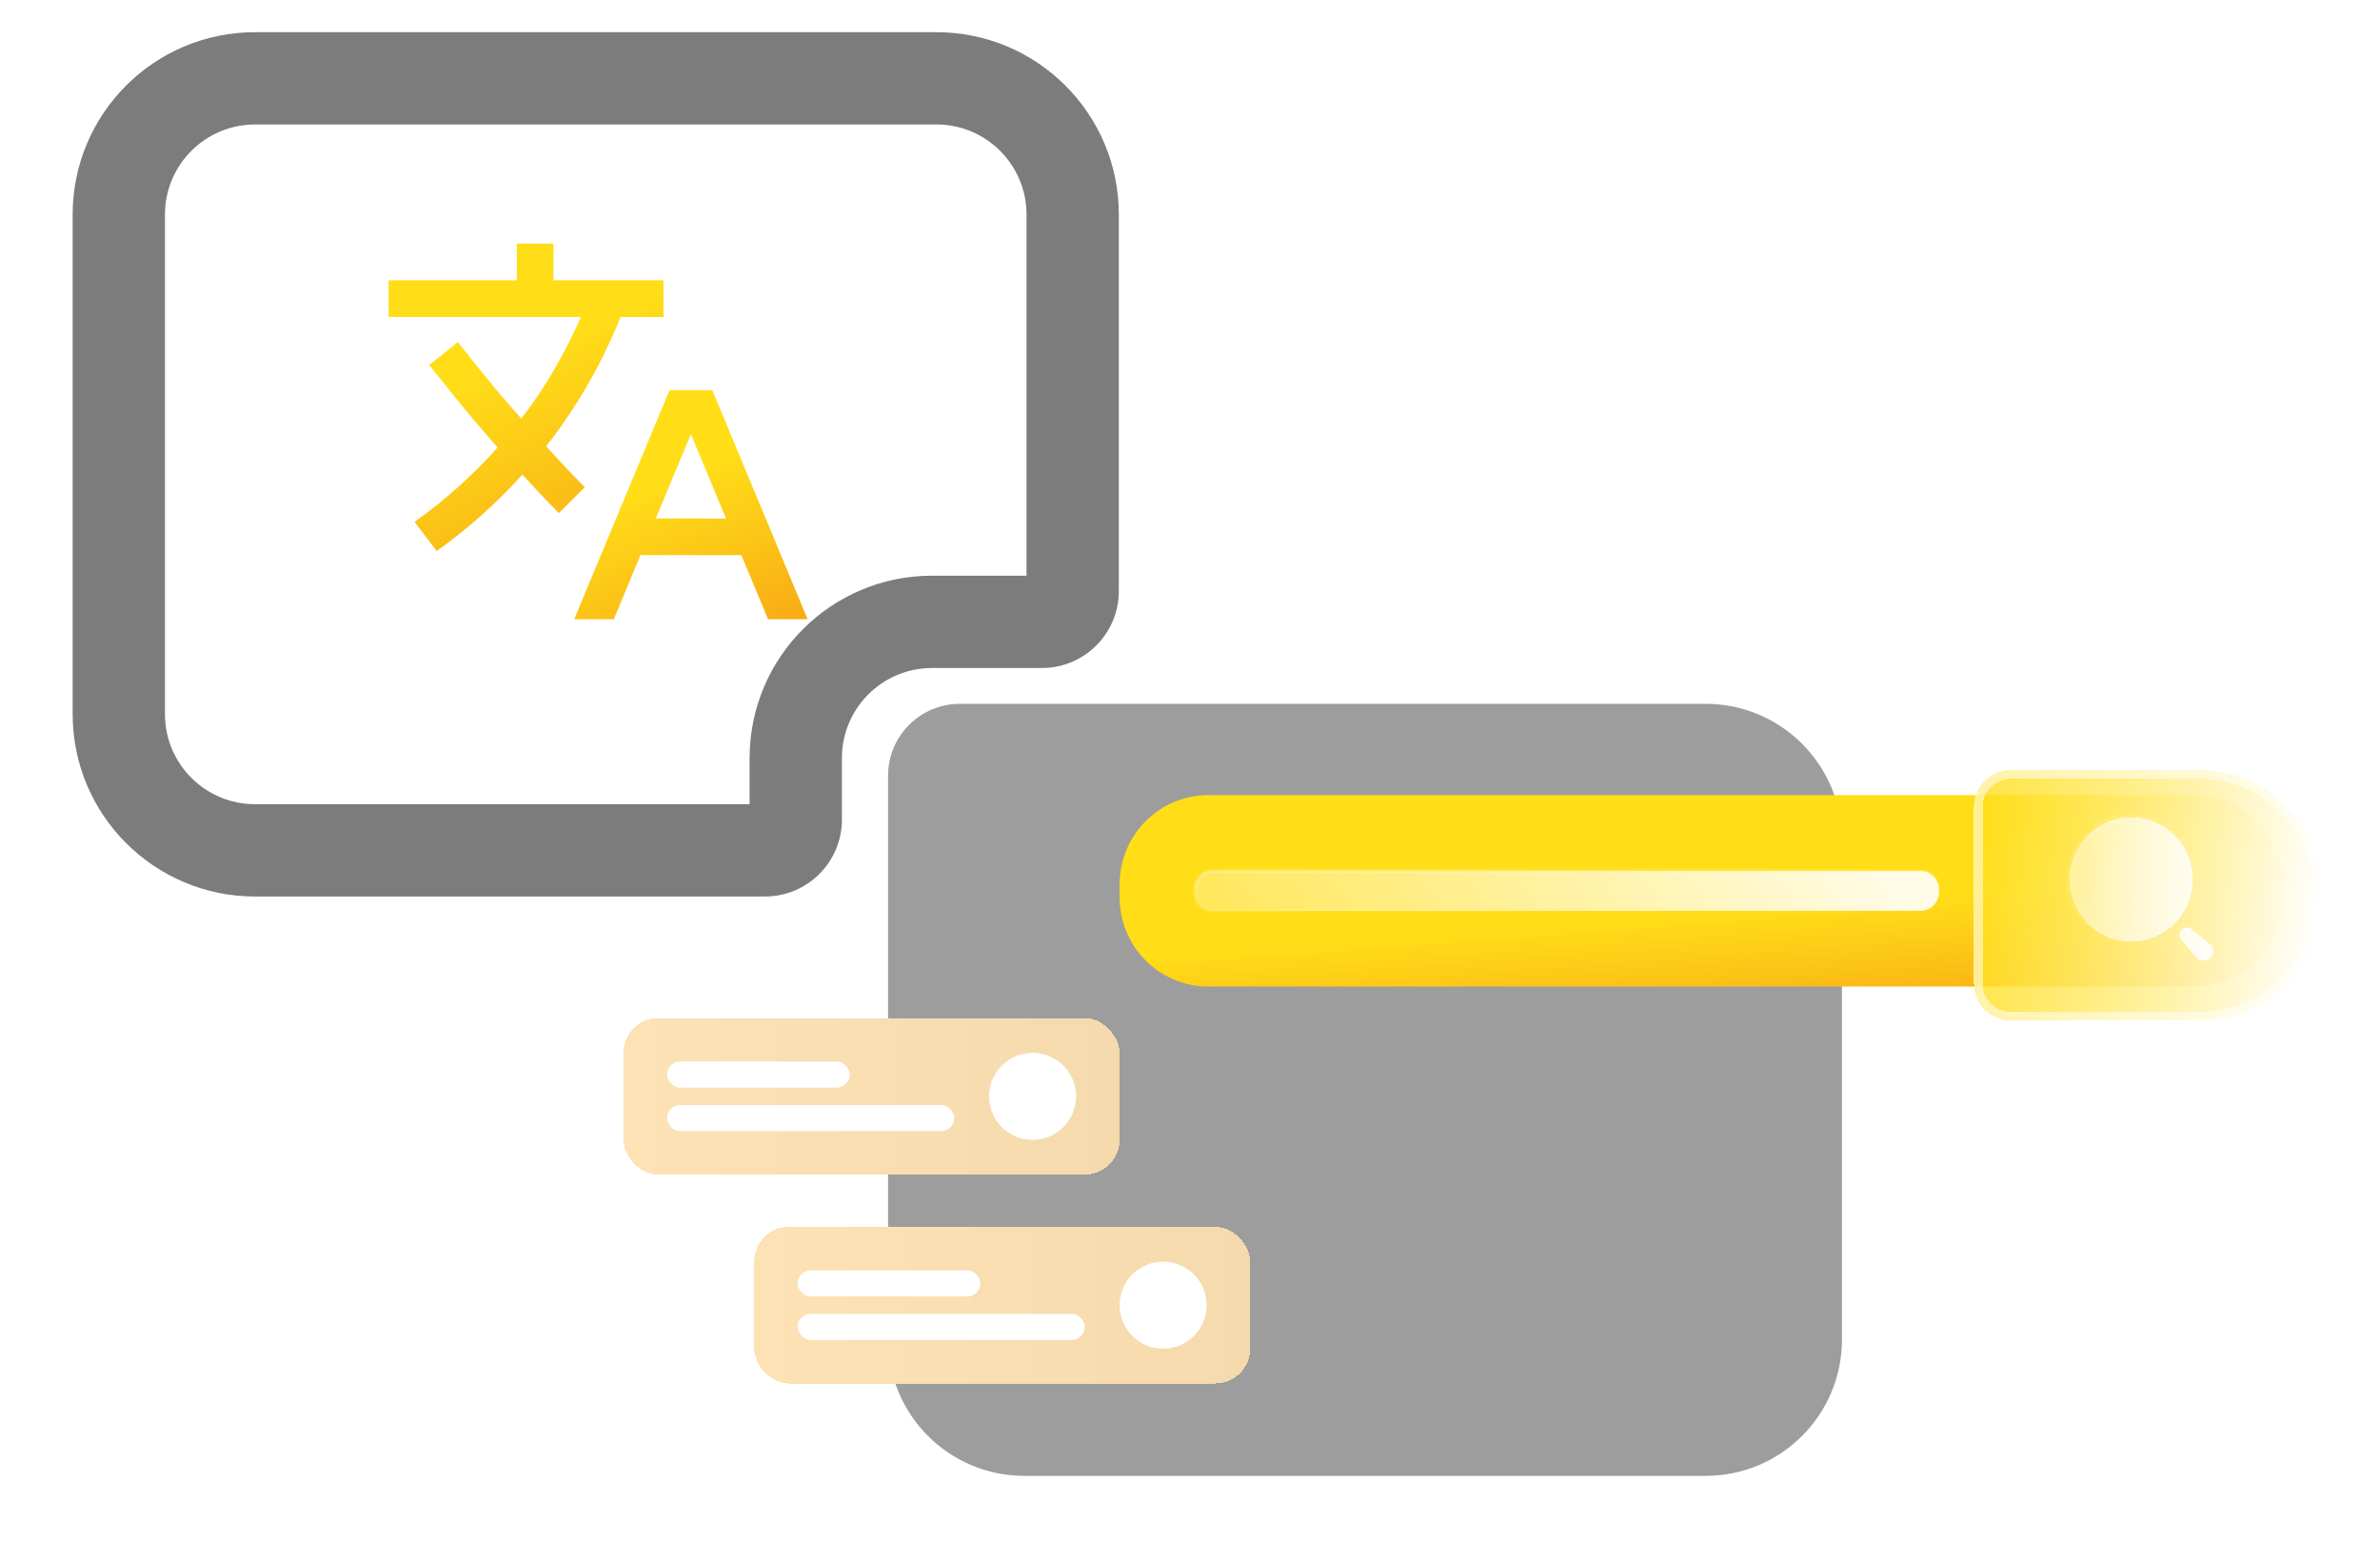 <svg width="122" height="80" viewBox="0 0 122 80" fill="none" xmlns="http://www.w3.org/2000/svg">
<g clip-path="url(#clip0_934_11432)">
<g filter="url(#filter0_d_934_11432)">
<path d="M45.523 39.766C45.523 37.734 47.17 36.086 49.203 36.086H87.434C91.292 36.086 94.419 39.213 94.419 43.071V68.684C94.419 72.541 91.292 75.669 87.434 75.669H52.508C48.65 75.669 45.523 72.541 45.523 68.684V39.766Z" fill="#9D9D9D"/>
</g>
<path fill-rule="evenodd" clip-rule="evenodd" d="M13.075 4.016C9.217 4.016 6.09 7.143 6.09 11.001V36.613C6.09 40.471 9.217 43.599 13.075 43.599H39.213C40.084 43.599 40.791 42.892 40.791 42.021V38.868C40.791 35.01 43.918 31.883 47.776 31.883H53.409C54.28 31.883 54.986 31.177 54.986 30.305V11.001C54.986 7.143 51.859 4.016 48.001 4.016H13.075Z" fill="white"/>
<path d="M8.456 11.001C8.456 8.45 10.524 6.382 13.075 6.382V1.65C7.911 1.65 3.724 5.836 3.724 11.001H8.456ZM8.456 36.613V11.001H3.724V36.613H8.456ZM13.075 41.233C10.524 41.233 8.456 39.164 8.456 36.613H3.724C3.724 41.778 7.911 45.965 13.075 45.965V41.233ZM39.213 41.233H13.075V45.965H39.213V41.233ZM43.157 42.021V38.868H38.425V42.021H43.157ZM43.157 38.868C43.157 36.317 45.225 34.249 47.776 34.249V29.517C42.611 29.517 38.425 33.703 38.425 38.868H43.157ZM47.776 34.249H53.409V29.517H47.776V34.249ZM52.62 11.001V30.305H57.352V11.001H52.62ZM48.001 6.382C50.552 6.382 52.62 8.45 52.62 11.001H57.352C57.352 5.836 53.166 1.65 48.001 1.65V6.382ZM13.075 6.382H48.001V1.65H13.075V6.382ZM53.409 34.249C55.587 34.249 57.352 32.483 57.352 30.305H52.62C52.62 29.87 52.974 29.517 53.409 29.517V34.249ZM39.213 45.965C41.391 45.965 43.157 44.199 43.157 42.021H38.425C38.425 41.586 38.778 41.233 39.213 41.233V45.965Z" fill="#7C7C7C"/>
<path d="M34.008 16.249V14.371H28.372V12.492H26.494V14.371H19.919V16.249H29.78C28.964 18.115 27.944 19.867 26.722 21.469C26.048 20.698 25.376 19.923 24.738 19.125L23.47 17.54L22.003 18.714L23.271 20.299C23.991 21.198 24.745 22.075 25.509 22.942C24.258 24.346 22.848 25.616 21.292 26.727L21.248 26.759L22.387 28.253C24.002 27.099 25.469 25.782 26.779 24.332C27.397 24.997 28.009 25.669 28.647 26.306L29.975 24.978C29.299 24.302 28.647 23.593 27.994 22.884C29.567 20.878 30.849 18.647 31.814 16.249H34.008Z" fill="white"/>
<path d="M34.008 16.249V14.371H28.372V12.492H26.494V14.371H19.919V16.249H29.78C28.964 18.115 27.944 19.867 26.722 21.469C26.048 20.698 25.376 19.923 24.738 19.125L23.47 17.54L22.003 18.714L23.271 20.299C23.991 21.198 24.745 22.075 25.509 22.942C24.258 24.346 22.848 25.616 21.292 26.727L21.248 26.759L22.387 28.253C24.002 27.099 25.469 25.782 26.779 24.332C27.397 24.997 28.009 25.669 28.647 26.306L29.975 24.978C29.299 24.302 28.647 23.593 27.994 22.884C29.567 20.878 30.849 18.647 31.814 16.249H34.008Z" fill="url(#paint0_linear_934_11432)"/>
<path d="M39.371 31.749H41.4L36.516 20.008H34.318L29.434 31.749H31.462L32.833 28.461H38.001L39.371 31.749ZM33.616 26.583L35.417 22.262L37.218 26.583H33.616Z" fill="white"/>
<path d="M39.371 31.749H41.4L36.516 20.008H34.318L29.434 31.749H31.462L32.833 28.461H38.001L39.371 31.749ZM33.616 26.583L35.417 22.262L37.218 26.583H33.616Z" fill="url(#paint1_linear_934_11432)"/>
<g filter="url(#filter1_d_934_11432)">
<path d="M112.496 50.583H61.941C59.429 50.583 57.392 48.536 57.392 46.01V45.34C57.392 42.813 59.429 40.766 61.941 40.766H112.496C115.008 40.766 117.045 42.813 117.045 45.34V46.01C117.045 48.536 115.008 50.583 112.496 50.583Z" fill="url(#paint2_linear_934_11432)"/>
</g>
<g filter="url(#filter2_d_934_11432)">
<path d="M119.118 45.675C119.118 47.447 118.406 49.051 117.257 50.213C116.108 51.374 114.521 52.094 112.767 52.094H103.073C102.03 52.094 101.185 51.249 101.185 50.206V41.145C101.185 40.103 102.03 39.258 103.073 39.258H112.767C116.274 39.258 119.118 42.13 119.118 45.675Z" fill="url(#paint3_linear_934_11432)" shape-rendering="crispEdges"/>
<path d="M118.895 45.675C118.895 47.386 118.208 48.934 117.098 50.056C115.989 51.177 114.458 51.871 112.767 51.871H103.073C102.154 51.871 101.408 51.125 101.408 50.206V41.145C101.408 40.226 102.154 39.481 103.073 39.481H112.767C116.149 39.481 118.895 42.251 118.895 45.675Z" stroke="white" stroke-opacity="0.53" stroke-width="0.446" shape-rendering="crispEdges"/>
</g>
<path d="M62.199 44.661H62.199H98.451C98.575 44.661 98.696 44.685 98.81 44.733C98.924 44.78 99.027 44.849 99.114 44.937C99.201 45.024 99.27 45.128 99.317 45.242C99.364 45.357 99.388 45.48 99.388 45.603V45.755C99.388 45.879 99.364 46.002 99.317 46.116C99.27 46.23 99.201 46.334 99.114 46.422C99.027 46.509 98.923 46.579 98.81 46.626C98.696 46.673 98.574 46.698 98.451 46.698H62.199H62.199C62.076 46.698 61.954 46.673 61.84 46.626C61.727 46.579 61.623 46.509 61.536 46.422C61.449 46.334 61.38 46.23 61.333 46.116C61.286 46.002 61.262 45.879 61.262 45.755V45.755V45.603V45.603C61.262 45.479 61.286 45.357 61.333 45.242C61.38 45.128 61.449 45.024 61.536 44.937C61.623 44.849 61.727 44.78 61.84 44.732C61.954 44.685 62.076 44.661 62.199 44.661Z" fill="url(#paint4_linear_934_11432)" fill-opacity="0.89" stroke="url(#paint5_linear_934_11432)" stroke-width="0.189"/>
<g filter="url(#filter3_d_934_11432)">
<mask id="path-10-inside-1_934_11432" fill="white">
<path fill-rule="evenodd" clip-rule="evenodd" d="M106.093 45.09C106.093 43.33 107.505 41.902 109.247 41.902C110.083 41.902 110.885 42.238 111.477 42.836C112.068 43.434 112.4 44.245 112.4 45.09C112.4 46.85 110.988 48.278 109.247 48.278C107.505 48.278 106.093 46.85 106.093 45.09ZM112.348 47.657L113.287 48.415H113.304C113.494 48.607 113.494 48.918 113.304 49.11C113.114 49.302 112.806 49.302 112.615 49.11L111.836 48.217C111.762 48.143 111.721 48.042 111.721 47.937C111.721 47.832 111.762 47.731 111.836 47.657C111.978 47.516 112.206 47.516 112.348 47.657Z"/>
</mask>
<path fill-rule="evenodd" clip-rule="evenodd" d="M106.093 45.09C106.093 43.33 107.505 41.902 109.247 41.902C110.083 41.902 110.885 42.238 111.477 42.836C112.068 43.434 112.4 44.245 112.4 45.09C112.4 46.85 110.988 48.278 109.247 48.278C107.505 48.278 106.093 46.85 106.093 45.09ZM112.348 47.657L113.287 48.415H113.304C113.494 48.607 113.494 48.918 113.304 49.11C113.114 49.302 112.806 49.302 112.615 49.11L111.836 48.217C111.762 48.143 111.721 48.042 111.721 47.937C111.721 47.832 111.762 47.731 111.836 47.657C111.978 47.516 112.206 47.516 112.348 47.657Z" fill="url(#paint6_linear_934_11432)" fill-opacity="0.89" shape-rendering="crispEdges"/>
<path d="M113.287 48.415L113.169 48.562L113.221 48.604H113.287V48.415ZM112.348 47.657L112.215 47.791L112.222 47.797L112.23 47.803L112.348 47.657ZM113.304 48.415L113.438 48.282L113.382 48.226H113.304V48.415ZM112.615 49.11L112.473 49.235L112.481 49.243L112.615 49.11ZM111.836 48.217L111.979 48.093L111.97 48.084L111.836 48.217ZM111.836 47.657L111.703 47.523L111.702 47.524L111.836 47.657ZM109.247 41.714C107.399 41.714 105.904 43.227 105.904 45.09H106.282C106.282 43.432 107.611 42.091 109.247 42.091V41.714ZM111.611 42.703C110.984 42.07 110.134 41.714 109.247 41.714V42.091C110.032 42.091 110.786 42.407 111.342 42.969L111.611 42.703ZM112.589 45.09C112.589 44.195 112.237 43.337 111.611 42.703L111.342 42.969C111.899 43.531 112.212 44.294 112.212 45.09H112.589ZM109.247 48.466C111.094 48.466 112.589 46.953 112.589 45.09H112.212C112.212 46.748 110.882 48.089 109.247 48.089V48.466ZM105.904 45.09C105.904 46.953 107.399 48.466 109.247 48.466V48.089C107.611 48.089 106.282 46.748 106.282 45.09H105.904ZM113.406 48.268L112.467 47.51L112.23 47.803L113.169 48.562L113.406 48.268ZM113.304 48.226H113.287V48.604H113.304V48.226ZM113.438 49.243C113.701 48.977 113.701 48.548 113.438 48.282L113.169 48.548C113.287 48.666 113.287 48.859 113.169 48.978L113.438 49.243ZM112.481 49.243C112.745 49.51 113.174 49.51 113.438 49.243L113.169 48.978C113.053 49.095 112.866 49.095 112.75 48.978L112.481 49.243ZM111.694 48.341L112.473 49.234L112.758 48.986L111.978 48.093L111.694 48.341ZM111.532 47.937C111.532 48.092 111.593 48.24 111.702 48.35L111.97 48.084C111.932 48.045 111.91 47.992 111.91 47.937H111.532ZM111.702 47.524C111.593 47.633 111.532 47.782 111.532 47.937H111.91C111.91 47.881 111.932 47.828 111.97 47.79L111.702 47.524ZM112.481 47.523C112.265 47.309 111.919 47.309 111.703 47.523L111.969 47.791C112.038 47.722 112.147 47.722 112.215 47.791L112.481 47.523Z" fill="url(#paint7_linear_934_11432)" mask="url(#path-10-inside-1_934_11432)"/>
</g>
<g filter="url(#filter4_d_934_11432)">
<rect x="31.964" y="52.195" width="25.428" height="8.03" rx="1.784" fill="url(#paint8_linear_934_11432)" shape-rendering="crispEdges"/>
<rect x="34.194" y="54.426" width="9.368" height="1.338" rx="0.669" fill="white"/>
<rect x="34.194" y="56.656" width="14.722" height="1.338" rx="0.669" fill="white"/>
<circle cx="52.931" cy="56.211" r="2.231" fill="white"/>
</g>
<g filter="url(#filter5_d_934_11432)">
<rect x="38.656" y="62.902" width="25.428" height="8.03" rx="1.784" fill="url(#paint9_linear_934_11432)" shape-rendering="crispEdges"/>
<rect x="40.886" y="65.133" width="9.368" height="1.338" rx="0.669" fill="white"/>
<rect x="40.886" y="67.363" width="14.722" height="1.338" rx="0.669" fill="white"/>
<circle cx="59.623" cy="66.918" r="2.231" fill="white"/>
</g>
</g>
<defs>
<filter id="filter0_d_934_11432" x="40.526" y="31.09" width="58.889" height="49.575" filterUnits="userSpaceOnUse" color-interpolation-filters="sRGB">
<feFlood flood-opacity="0" result="BackgroundImageFix"/>
<feColorMatrix in="SourceAlpha" type="matrix" values="0 0 0 0 0 0 0 0 0 0 0 0 0 0 0 0 0 0 127 0" result="hardAlpha"/>
<feOffset/>
<feGaussianBlur stdDeviation="2.498"/>
<feComposite in2="hardAlpha" operator="out"/>
<feColorMatrix type="matrix" values="0 0 0 0 0 0 0 0 0 0 0 0 0 0 0 0 0 0 0.25 0"/>
<feBlend mode="normal" in2="BackgroundImageFix" result="effect1_dropShadow_934_11432"/>
<feBlend mode="normal" in="SourceGraphic" in2="effect1_dropShadow_934_11432" result="shape"/>
</filter>
<filter id="filter1_d_934_11432" x="55.608" y="38.981" width="63.222" height="13.385" filterUnits="userSpaceOnUse" color-interpolation-filters="sRGB">
<feFlood flood-opacity="0" result="BackgroundImageFix"/>
<feColorMatrix in="SourceAlpha" type="matrix" values="0 0 0 0 0 0 0 0 0 0 0 0 0 0 0 0 0 0 127 0" result="hardAlpha"/>
<feOffset/>
<feGaussianBlur stdDeviation="0.892"/>
<feComposite in2="hardAlpha" operator="out"/>
<feColorMatrix type="matrix" values="0 0 0 0 0 0 0 0 0 0 0 0 0 0 0 0 0 0 0.25 0"/>
<feBlend mode="normal" in2="BackgroundImageFix" result="effect1_dropShadow_934_11432"/>
<feBlend mode="normal" in="SourceGraphic" in2="effect1_dropShadow_934_11432" result="shape"/>
</filter>
<filter id="filter2_d_934_11432" x="100.27" y="38.571" width="19.764" height="14.667" filterUnits="userSpaceOnUse" color-interpolation-filters="sRGB">
<feFlood flood-opacity="0" result="BackgroundImageFix"/>
<feColorMatrix in="SourceAlpha" type="matrix" values="0 0 0 0 0 0 0 0 0 0 0 0 0 0 0 0 0 0 127 0" result="hardAlpha"/>
<feOffset dy="0.229"/>
<feGaussianBlur stdDeviation="0.458"/>
<feComposite in2="hardAlpha" operator="out"/>
<feColorMatrix type="matrix" values="0 0 0 0 0 0 0 0 0 0 0 0 0 0 0 0 0 0 0.25 0"/>
<feBlend mode="normal" in2="BackgroundImageFix" result="effect1_dropShadow_934_11432"/>
<feBlend mode="normal" in="SourceGraphic" in2="effect1_dropShadow_934_11432" result="shape"/>
</filter>
<filter id="filter3_d_934_11432" x="104.309" y="40.118" width="10.922" height="10.92" filterUnits="userSpaceOnUse" color-interpolation-filters="sRGB">
<feFlood flood-opacity="0" result="BackgroundImageFix"/>
<feColorMatrix in="SourceAlpha" type="matrix" values="0 0 0 0 0 0 0 0 0 0 0 0 0 0 0 0 0 0 127 0" result="hardAlpha"/>
<feOffset/>
<feGaussianBlur stdDeviation="0.892"/>
<feComposite in2="hardAlpha" operator="out"/>
<feColorMatrix type="matrix" values="0 0 0 0 0.149 0 0 0 0 0.149 0 0 0 0 0.149 0 0 0 0.15 0"/>
<feBlend mode="normal" in2="BackgroundImageFix" result="effect1_dropShadow_934_11432"/>
<feBlend mode="normal" in="SourceGraphic" in2="effect1_dropShadow_934_11432" result="shape"/>
</filter>
<filter id="filter4_d_934_11432" x="30.179" y="50.411" width="28.997" height="11.6" filterUnits="userSpaceOnUse" color-interpolation-filters="sRGB">
<feFlood flood-opacity="0" result="BackgroundImageFix"/>
<feColorMatrix in="SourceAlpha" type="matrix" values="0 0 0 0 0 0 0 0 0 0 0 0 0 0 0 0 0 0 127 0" result="hardAlpha"/>
<feOffset/>
<feGaussianBlur stdDeviation="0.892"/>
<feComposite in2="hardAlpha" operator="out"/>
<feColorMatrix type="matrix" values="0 0 0 0 0 0 0 0 0 0 0 0 0 0 0 0 0 0 0.25 0"/>
<feBlend mode="normal" in2="BackgroundImageFix" result="effect1_dropShadow_934_11432"/>
<feBlend mode="normal" in="SourceGraphic" in2="effect1_dropShadow_934_11432" result="shape"/>
</filter>
<filter id="filter5_d_934_11432" x="36.871" y="61.118" width="28.997" height="11.6" filterUnits="userSpaceOnUse" color-interpolation-filters="sRGB">
<feFlood flood-opacity="0" result="BackgroundImageFix"/>
<feColorMatrix in="SourceAlpha" type="matrix" values="0 0 0 0 0 0 0 0 0 0 0 0 0 0 0 0 0 0 127 0" result="hardAlpha"/>
<feOffset/>
<feGaussianBlur stdDeviation="0.892"/>
<feComposite in2="hardAlpha" operator="out"/>
<feColorMatrix type="matrix" values="0 0 0 0 0 0 0 0 0 0 0 0 0 0 0 0 0 0 0.25 0"/>
<feBlend mode="normal" in2="BackgroundImageFix" result="effect1_dropShadow_934_11432"/>
<feBlend mode="normal" in="SourceGraphic" in2="effect1_dropShadow_934_11432" result="shape"/>
</filter>
<linearGradient id="paint0_linear_934_11432" x1="26.964" y1="12.492" x2="34.726" y2="29.35" gradientUnits="userSpaceOnUse">
<stop offset="0.262" stop-color="#FFDE18"/>
<stop offset="1" stop-color="#F7A515"/>
</linearGradient>
<linearGradient id="paint1_linear_934_11432" x1="35.417" y1="20.008" x2="40.703" y2="33.095" gradientUnits="userSpaceOnUse">
<stop offset="0.262" stop-color="#FFDE18"/>
<stop offset="1" stop-color="#F7A515"/>
</linearGradient>
<linearGradient id="paint2_linear_934_11432" x1="61.792" y1="40.766" x2="62.909" y2="55.692" gradientUnits="userSpaceOnUse">
<stop offset="0.532" stop-color="#FFDE18"/>
<stop offset="1" stop-color="#F7A515"/>
</linearGradient>
<linearGradient id="paint3_linear_934_11432" x1="101.111" y1="43.942" x2="118.955" y2="46.172" gradientUnits="userSpaceOnUse">
<stop stop-color="#FFDE18" stop-opacity="0.8"/>
<stop offset="1" stop-color="white"/>
</linearGradient>
<linearGradient id="paint4_linear_934_11432" x1="96.766" y1="44.941" x2="65.396" y2="63.815" gradientUnits="userSpaceOnUse">
<stop stop-color="white"/>
<stop offset="1" stop-color="white" stop-opacity="0.2"/>
</linearGradient>
<linearGradient id="paint5_linear_934_11432" x1="67.267" y1="44.826" x2="67.403" y2="47.724" gradientUnits="userSpaceOnUse">
<stop stop-color="white" stop-opacity="0.25"/>
<stop offset="1" stop-color="white" stop-opacity="0"/>
</linearGradient>
<linearGradient id="paint6_linear_934_11432" x1="112.932" y1="42.828" x2="102.8" y2="42.692" gradientUnits="userSpaceOnUse">
<stop stop-color="white"/>
<stop offset="1" stop-color="white" stop-opacity="0.2"/>
</linearGradient>
<linearGradient id="paint7_linear_934_11432" x1="107.264" y1="42.759" x2="111.953" y2="48.568" gradientUnits="userSpaceOnUse">
<stop stop-color="white" stop-opacity="0.25"/>
<stop offset="1" stop-color="white" stop-opacity="0"/>
</linearGradient>
<linearGradient id="paint8_linear_934_11432" x1="31.964" y1="56.21" x2="57.392" y2="56.21" gradientUnits="userSpaceOnUse">
<stop stop-color="#FCE2B4"/>
<stop offset="1" stop-color="#F4DAAC"/>
</linearGradient>
<linearGradient id="paint9_linear_934_11432" x1="38.656" y1="66.917" x2="64.084" y2="66.917" gradientUnits="userSpaceOnUse">
<stop stop-color="#FCE2B4"/>
<stop offset="1" stop-color="#F4DAAC"/>
</linearGradient>
<clipPath id="clip0_934_11432">
<rect width="122" height="80" fill="white"/>
</clipPath>
</defs>
</svg>
